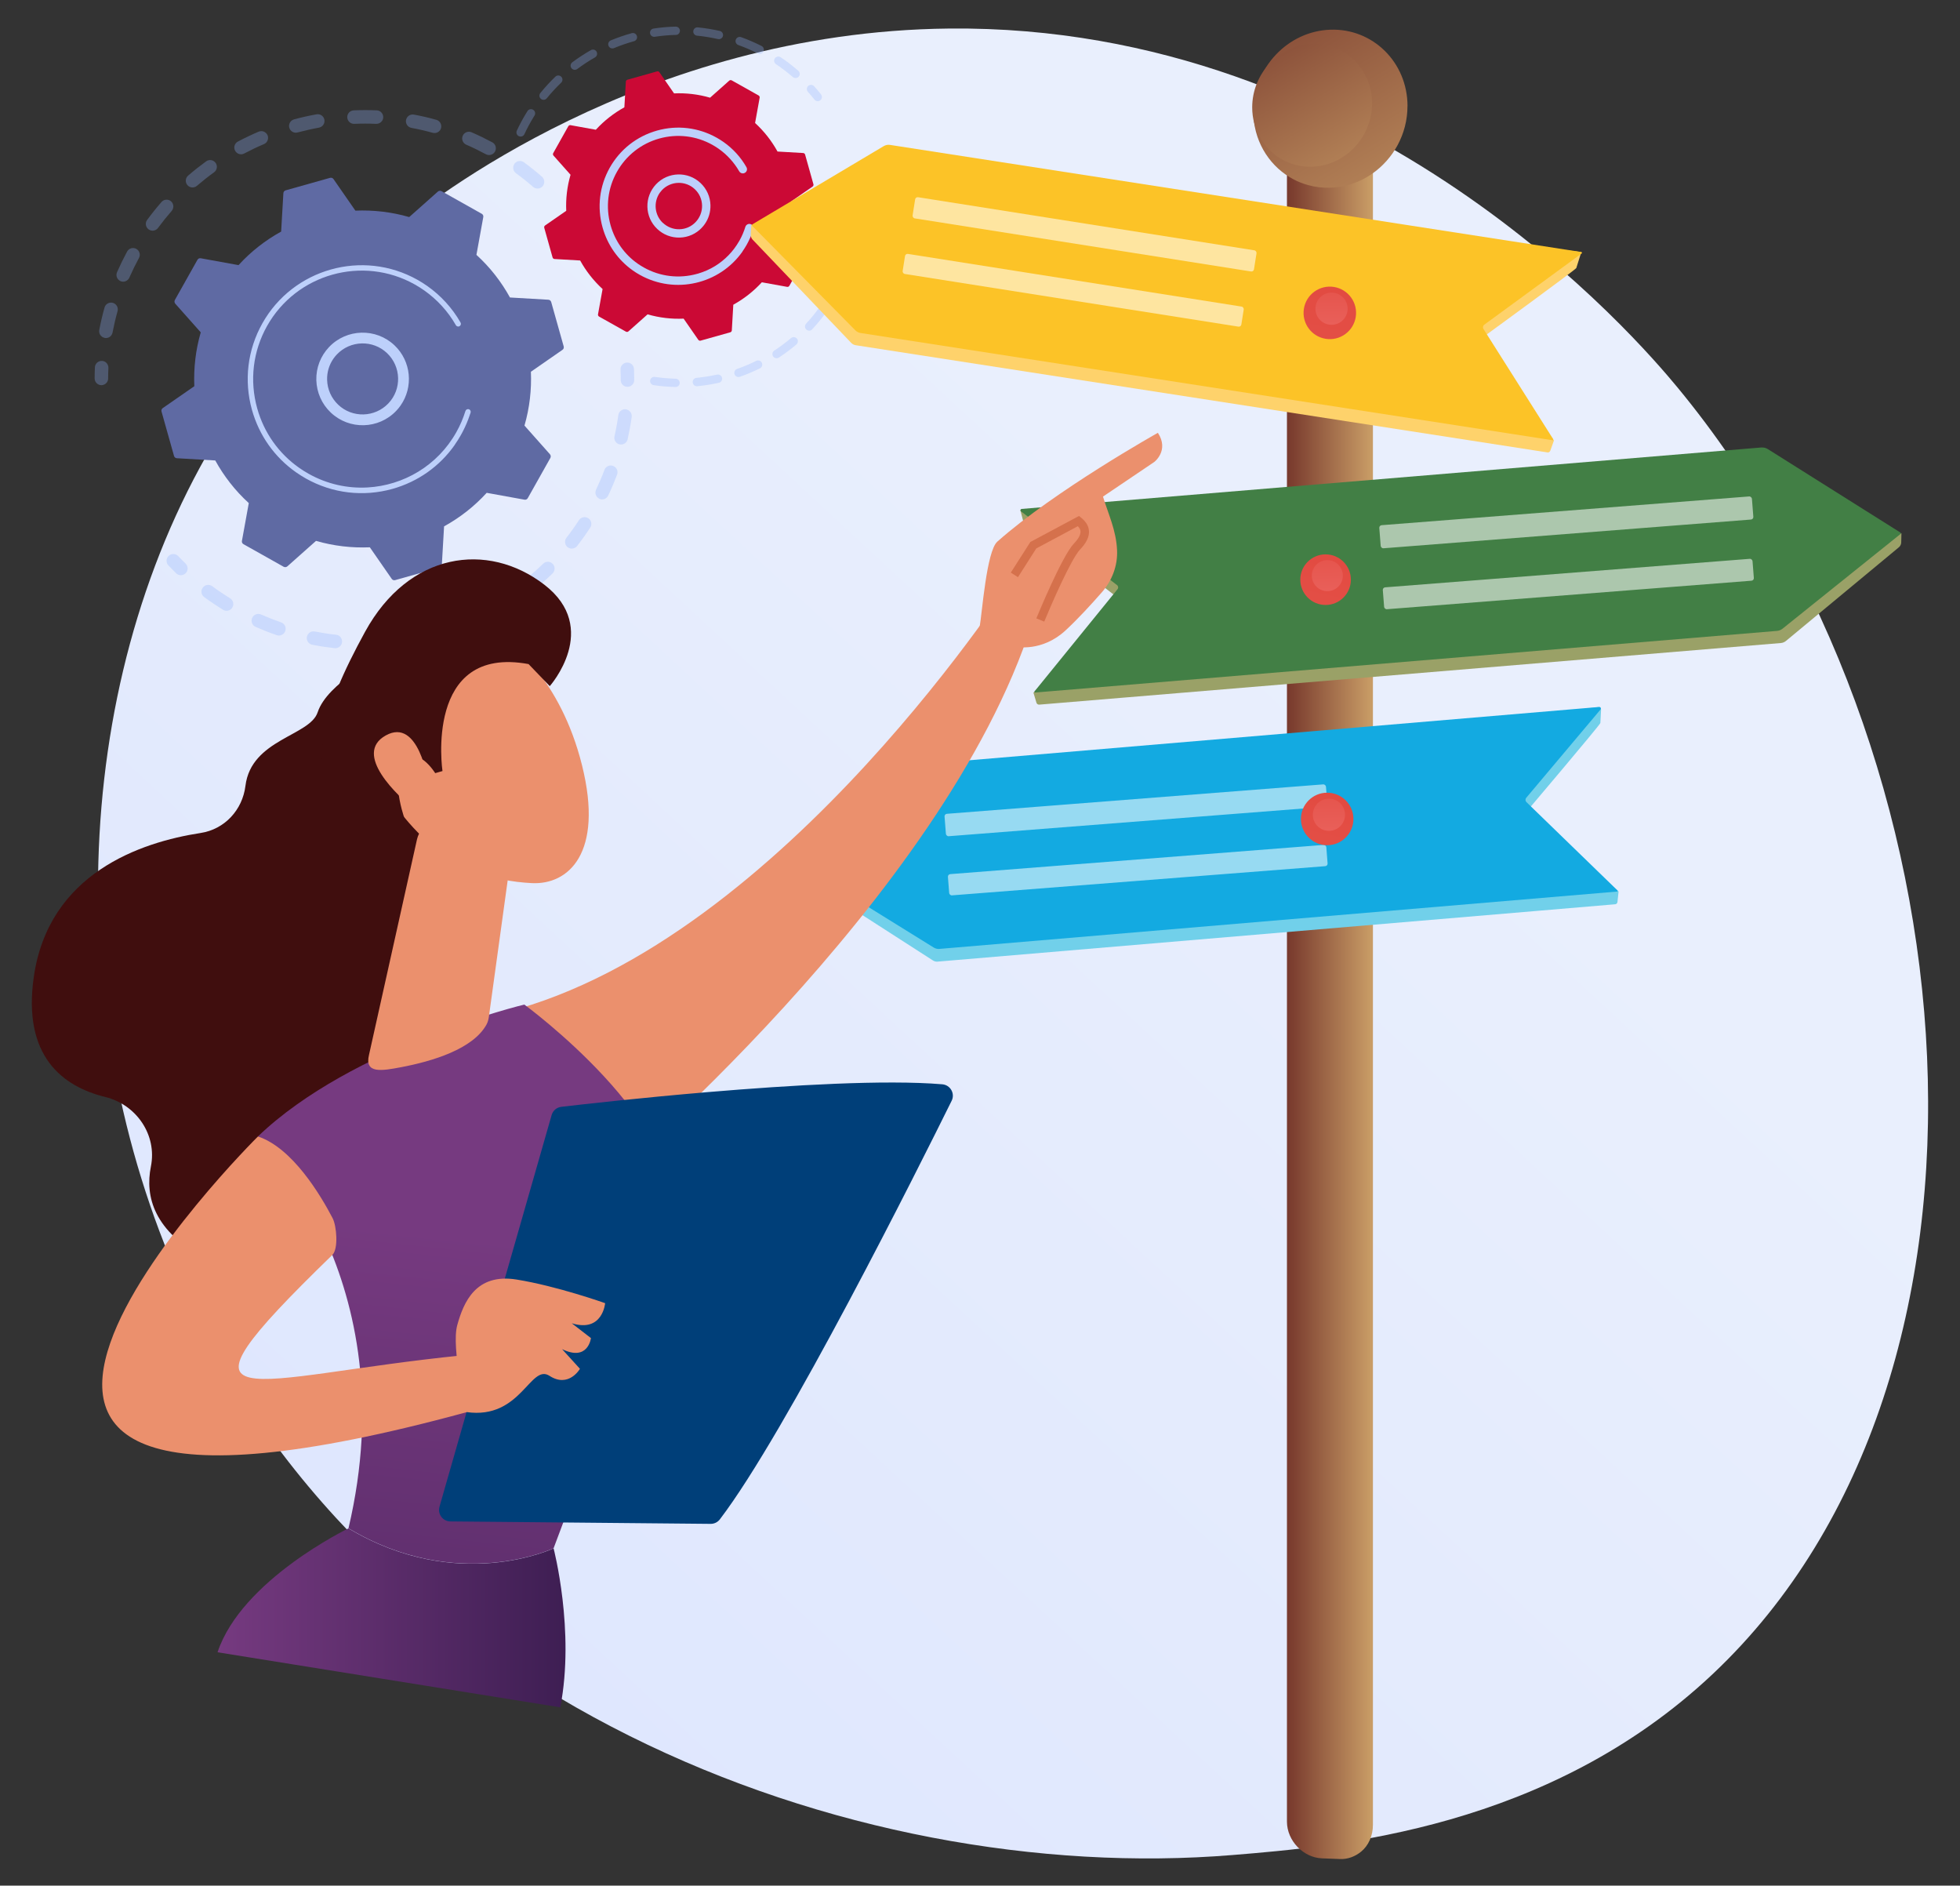 <?xml version="1.0" encoding="UTF-8"?><svg id="uuid-bc5d5d23-cf1c-4c21-b821-612a03ce6596" xmlns="http://www.w3.org/2000/svg" xmlns:xlink="http://www.w3.org/1999/xlink" viewBox="0 0 368.85 354.77"><rect x="0" y="0" width="368.85" height="354.77" fill="#333333" stroke="none"/><defs><style>.uuid-1fb8c9f8-ab59-4e05-91c6-5d8c3288138b{fill:#fcc327;}.uuid-88775d3a-609c-47e9-8dd9-7b3de8a54ca7{fill:url(#uuid-a5eb5809-a5bf-4727-bca2-df08c9ba3a79);}.uuid-39cdb1f2-85ab-4d39-a86c-322990600f01{fill:#71d0ea;}.uuid-8f85a0f2-f7e4-4569-af89-4e693efd9d96{fill:url(#uuid-2656cc2d-b9b4-4980-9f27-1d4e68b10670);}.uuid-233733da-82b6-4a33-a1f4-b83bd65d7f11{fill:url(#uuid-acbda83f-c903-4dd3-be0d-41c26d122beb);}.uuid-2d437f7d-befd-423c-9ef1-0f1a6f6af5a3{fill:#cb0935;}.uuid-3404e265-e5c3-4e5b-b4fb-1240b085b789{fill:#fff;opacity:.56;}.uuid-5d3ff744-713c-4d60-9541-a8f5383cec4f{fill:url(#uuid-36638b92-de2d-4f22-914a-0df5425eb9db);}.uuid-c35536d6-2cec-491a-9994-881662639e98{fill:url(#uuid-43aaf95f-741b-455b-8886-d73afeb0873a);}.uuid-89c60230-3865-47d5-b70a-e4ba713a9842{fill:#91b3fa;}.uuid-e2e61a16-f5a4-4ff0-bd19-3f77c0d4f26d{fill:url(#uuid-d998fb9b-301a-45db-b14e-9fec8507d7a6);}.uuid-cc360a63-9166-40b3-9fb1-fbb755214ccb{opacity:.3;}.uuid-d1ecc93c-ed99-43bd-a62b-fb301c9940f9{fill:#427f45;}.uuid-f53cfdcb-1131-411d-b007-96e361793bec{fill:url(#uuid-8342092a-c69a-4c26-9a45-1121e3caf890);}.uuid-1f32129c-3752-4421-bfc2-abaf0dd97ba4{fill:#fed26b;}.uuid-40a27aa3-2958-4307-b6e5-bb603e1775df{fill:#003f79;}.uuid-a373670a-9555-4551-95bc-179c937f97bb{fill:url(#uuid-eaa9a17d-c87f-4666-9a8e-ada8003dfd75);}.uuid-e4dd5e24-6194-4a83-8175-67de2e4d4d65{fill:url(#uuid-6d897e14-981e-4f61-b9a0-1d77adf7684e);}.uuid-fdbf22c4-5af1-4d3a-96ed-38fa9e3ad0ae{fill:#13aae1;}.uuid-ef122066-f7bd-458a-90ab-df54a02814b4{fill:#9aa167;}.uuid-a3ff12b5-3898-43d9-a10a-d0cb1e9c19c4{fill:#400e0e;}.uuid-86e67afb-77cf-48ab-b0f2-bdaa15b8602d{fill:url(#uuid-cc3c6c17-52b4-4f94-9bd1-40f5b5b20a1a);}.uuid-89f21710-6c15-4fbb-b161-0459b882ae35{fill:#eb906d;}.uuid-81f95678-e038-4049-a00b-d431c966ddae{fill:#5f6aa3;}.uuid-1b639fa4-5d18-4fa9-9c61-c8598d047a54{fill:url(#uuid-957cbee3-b11f-48a5-ab75-8059c95435c2);}.uuid-82f80228-c1c5-48a5-876b-b93a32b148c3{fill:#d5714c;}.uuid-bb5d1073-98e0-4b8b-b554-2a7dc46f7585{fill:#bdd0fb;}.uuid-7baa51d0-94a0-4dca-8c6c-eb6ca404d362{fill:url(#uuid-fe6e242d-ee85-44b0-ab52-7205313c1880);}</style><linearGradient id="uuid-fe6e242d-ee85-44b0-ab52-7205313c1880" x1="-10500.88" y1="394.78" x2="-10754.3" y2="121.24" gradientTransform="translate(-10503.02) rotate(-180) scale(1 -1)" gradientUnits="userSpaceOnUse"><stop offset="0" stop-color="#dae3fe"/><stop offset="1" stop-color="#e9effd"/></linearGradient><linearGradient id="uuid-43aaf95f-741b-455b-8886-d73afeb0873a" x1="242.18" y1="190.47" x2="258.37" y2="190.47" gradientTransform="matrix(1, 0, 0, 1, 0, 0)" gradientUnits="userSpaceOnUse"><stop offset="0" stop-color="#77382c"/><stop offset="1" stop-color="#ca9e67"/></linearGradient><linearGradient id="uuid-eaa9a17d-c87f-4666-9a8e-ada8003dfd75" x1="-10736.26" y1="-8.21" x2="-10772.02" y2="51.65" gradientTransform="translate(-10503.02) rotate(-180) scale(1 -1)" xlink:href="#uuid-43aaf95f-741b-455b-8886-d73afeb0873a"/><linearGradient id="uuid-8342092a-c69a-4c26-9a45-1121e3caf890" x1="-10736.64" y1="-2.48" x2="-10764.44" y2="44.06" gradientTransform="translate(-10503.02) rotate(-180) scale(1 -1)" xlink:href="#uuid-43aaf95f-741b-455b-8886-d73afeb0873a"/><linearGradient id="uuid-36638b92-de2d-4f22-914a-0df5425eb9db" x1="253.38" y1="44.42" x2="239" y2="110.68" gradientTransform="translate(268.27 -197.58) rotate(80.78)" gradientUnits="userSpaceOnUse"><stop offset="0" stop-color="#e1473d"/><stop offset="1" stop-color="#e9605a"/></linearGradient><linearGradient id="uuid-acbda83f-c903-4dd3-be0d-41c26d122beb" x1="250.33" y1="46.77" x2="250.65" y2="61.35" gradientTransform="matrix(1, 0, 0, 1, 0, 0)" xlink:href="#uuid-36638b92-de2d-4f22-914a-0df5425eb9db"/><linearGradient id="uuid-cc3c6c17-52b4-4f94-9bd1-40f5b5b20a1a" x1="252.48" y1="95.14" x2="238.64" y2="158.97" gradientTransform="matrix(1, 0, 0, 1, 0, 0)" xlink:href="#uuid-36638b92-de2d-4f22-914a-0df5425eb9db"/><linearGradient id="uuid-6d897e14-981e-4f61-b9a0-1d77adf7684e" x1="249.55" y1="97.41" x2="249.86" y2="111.45" gradientTransform="matrix(1, 0, 0, 1, 0, 0)" xlink:href="#uuid-36638b92-de2d-4f22-914a-0df5425eb9db"/><linearGradient id="uuid-2656cc2d-b9b4-4980-9f27-1d4e68b10670" x1="252.89" y1="139.62" x2="238.51" y2="205.92" gradientTransform="matrix(1, 0, 0, 1, 0, 0)" xlink:href="#uuid-36638b92-de2d-4f22-914a-0df5425eb9db"/><linearGradient id="uuid-a5eb5809-a5bf-4727-bca2-df08c9ba3a79" x1="249.84" y1="141.97" x2="250.16" y2="156.56" gradientTransform="matrix(1, 0, 0, 1, 0, 0)" xlink:href="#uuid-36638b92-de2d-4f22-914a-0df5425eb9db"/><linearGradient id="uuid-d998fb9b-301a-45db-b14e-9fec8507d7a6" x1="-13356.51" y1="232.2" x2="-13338.46" y2="399.66" gradientTransform="translate(-13270.42) rotate(-180) scale(1 -1)" gradientUnits="userSpaceOnUse"><stop offset="0" stop-color="#763a80"/><stop offset="1" stop-color="#3e1e53"/></linearGradient><linearGradient id="uuid-957cbee3-b11f-48a5-ab75-8059c95435c2" x1="40.94" y1="304.38" x2="106.42" y2="304.38" gradientTransform="matrix(1, 0, 0, 1, 0, 0)" xlink:href="#uuid-d998fb9b-301a-45db-b14e-9fec8507d7a6"/></defs><path class="uuid-7baa51d0-94a0-4dca-8c6c-eb6ca404d362" d="M32.88,238.79c34.89,81.26,126.99,116.16,199.15,110.21,19.7-1.62,59.35-4.89,90.3-34.06,59.44-56.01,50.29-173.09-6.62-242.02-7.33-8.88-58.05-68.35-137.1-67.55-57.87,.58-98.49,33.16-103.43,37.21-6.24,5.13-20,17.31-32.4,36.63-29.14,45.41-31.7,108.8-9.9,159.58Z"/><g><g><g class="uuid-cc360a63-9166-40b3-9fb1-fbb755214ccb"><path class="uuid-89c60230-3865-47d5-b70a-e4ba713a9842" d="M102.11,35.04c-.46,.53-1.26,.58-1.79,.12-1.03-.9-2.11-1.76-3.22-2.57-.56-.41-.69-1.19-.29-1.76v-.02c.43-.57,1.22-.69,1.79-.28,1.16,.85,2.3,1.76,3.39,2.71,.49,.43,.57,1.16,.21,1.69-.03,.04-.05,.07-.08,.11Zm-10.67-6.02c-1.21-.65-2.45-1.26-3.7-1.8-.64-.28-.94-1.03-.66-1.67,.28-.65,1.03-.94,1.67-.66,1.32,.57,2.63,1.21,3.9,1.89,.62,.33,.85,1.1,.51,1.72-.02,.04-.05,.09-.08,.13-.37,.52-1.07,.7-1.64,.39Zm-10-4.03c-1.32-.37-2.67-.68-4.01-.93-.69-.13-1.15-.79-1.02-1.48,.13-.69,.79-1.14,1.48-1.02,1.42,.26,2.84,.59,4.22,.98,.68,.19,1.07,.89,.89,1.56-.04,.14-.1,.28-.18,.39-.3,.43-.85,.64-1.38,.49Zm-10.65-1.69c-1.37-.06-2.75-.06-4.12,0-.7,.03-1.29-.52-1.32-1.22-.03-.7,.52-1.29,1.22-1.32,1.44-.06,2.9-.06,4.34,0,.7,.03,1.24,.63,1.21,1.33-.01,.25-.09,.48-.23,.67-.24,.34-.65,.56-1.1,.54Zm-10.77,.72c-1.34,.24-2.7,.55-4.02,.9-.68,.18-1.38-.22-1.56-.9-.18-.68,.22-1.38,.9-1.56,1.39-.38,2.81-.7,4.23-.95,.69-.13,1.35,.33,1.48,1.02,.06,.35-.02,.69-.21,.96-.19,.26-.47,.46-.81,.52Zm-10.34,3.09c-1.26,.53-2.51,1.13-3.72,1.77-.62,.33-1.39,.09-1.72-.53-.33-.62-.09-1.39,.53-1.72,1.27-.67,2.59-1.3,3.91-1.86,.65-.27,1.39,.03,1.67,.67,.18,.42,.11,.88-.13,1.23-.13,.19-.32,.34-.54,.44ZM19.69,63.56c-.69-.13-1.14-.79-1.01-1.48,.27-1.41,.6-2.83,.99-4.22,.19-.68,.89-1.07,1.57-.88,.68,.19,1.07,.89,.88,1.57-.37,1.32-.68,2.67-.94,4.01-.03,.18-.11,.35-.21,.5-.28,.4-.77,.61-1.28,.52Zm20.6-31.15c-1.11,.8-2.19,1.66-3.23,2.55-.53,.46-1.33,.4-1.79-.13-.46-.53-.4-1.33,.13-1.79,1.09-.94,2.23-1.84,3.4-2.69,.57-.41,1.36-.28,1.77,.29,.33,.45,.31,1.04,.01,1.48-.08,.11-.18,.21-.3,.3Zm-17.61,20.48c-.64-.28-.94-1.03-.66-1.67,.58-1.32,1.22-2.63,1.9-3.89,.33-.62,1.11-.85,1.72-.51,.62,.33,.85,1.11,.51,1.72-.65,1.2-1.26,2.45-1.81,3.7-.03,.08-.08,.15-.13,.22-.34,.48-.98,.68-1.55,.43Zm9.64-13.22c-.9,1.03-1.77,2.11-2.58,3.21-.42,.57-1.21,.69-1.78,.27-.56-.41-.68-1.19-.29-1.75l.02-.02c.85-1.16,1.76-2.3,2.71-3.38,.46-.53,1.27-.58,1.79-.12,.49,.43,.57,1.16,.2,1.69-.03,.04-.05,.07-.08,.11Z"/><path class="uuid-89c60230-3865-47d5-b70a-e4ba713a9842" d="M20.12,71.93c.14-.2,.23-.45,.23-.72,0-.66,.02-1.32,.05-1.98,.03-.7-.51-1.3-1.21-1.33-.7-.03-1.3,.51-1.33,1.21-.03,.69-.05,1.39-.05,2.08,0,.7,.56,1.27,1.26,1.28,.43,0,.82-.21,1.05-.54Z"/></g><g class="uuid-cc360a63-9166-40b3-9fb1-fbb755214ccb"><path class="uuid-89c60230-3865-47d5-b70a-e4ba713a9842" d="M35.08,107.68c.35-.5,.3-1.2-.15-1.64-.47-.46-.94-.93-1.39-1.41-.48-.51-1.29-.53-1.8-.05-.51,.48-.53,1.29-.05,1.8,.48,.5,.97,1,1.46,1.48,.5,.49,1.31,.48,1.8-.03,.05-.05,.09-.1,.13-.16Z"/><path class="uuid-89c60230-3865-47d5-b70a-e4ba713a9842" d="M108.6,102.73c-.43,.55-1.23,.65-1.78,.22-.55-.43-.65-1.23-.22-1.78,.82-1.05,1.61-2.16,2.35-3.3,.38-.59,1.17-.75,1.76-.37,.59,.38,.75,1.17,.37,1.76-.32,.49-.65,.98-.99,1.46-.48,.68-.98,1.36-1.49,2.01Zm4.17-8.91c-.63-.3-.9-1.06-.6-1.69,.58-1.22,1.11-2.47,1.58-3.73,.24-.66,.98-.99,1.64-.74,.66,.25,.99,.98,.74,1.64-.5,1.32-1.06,2.65-1.67,3.93-.03,.07-.07,.13-.11,.19-.35,.5-1.02,.69-1.58,.42Zm-8.79,14.07c-1.01,.99-2.08,1.94-3.18,2.84-.54,.45-1.34,.37-1.79-.18-.45-.54-.37-1.34,.18-1.79,1.04-.85,2.06-1.76,3.02-2.7,.5-.49,1.31-.48,1.8,.02,.43,.44,.47,1.13,.13,1.62-.04,.06-.1,.12-.15,.18Zm12.62-24.28c-.68-.15-1.11-.83-.96-1.52,.3-1.31,.54-2.65,.72-3.99,.1-.7,.74-1.18,1.43-1.09,.7,.1,1.18,.74,1.09,1.43-.19,1.4-.45,2.81-.76,4.2-.04,.17-.11,.32-.2,.45-.29,.41-.8,.63-1.32,.51Zm-21.43,31.14c-1.2,.74-2.46,1.44-3.72,2.07-.63,.32-1.39,.06-1.71-.56-.32-.63-.06-1.39,.56-1.71,1.2-.61,2.39-1.27,3.54-1.97,.6-.37,1.38-.18,1.75,.42,.27,.45,.24,.99-.04,1.4-.1,.14-.22,.26-.38,.35Zm-10.11,4.76c-1.34,.46-2.72,.87-4.09,1.21-.68,.17-1.37-.24-1.54-.92-.17-.68,.24-1.37,.92-1.54,1.3-.33,2.61-.72,3.88-1.15,.66-.23,1.39,.13,1.61,.79,.14,.4,.06,.82-.16,1.14-.15,.21-.36,.38-.63,.47Zm-10.9,2.44c-1.41,.16-2.84,.25-4.25,.29-.7,.02-1.29-.53-1.3-1.24-.02-.7,.53-1.29,1.24-1.3,1.34-.04,2.7-.13,4.04-.28,.7-.08,1.33,.43,1.4,1.12,.04,.32-.05,.63-.22,.87-.2,.29-.52,.49-.9,.53Zm-11.18,0c-1.41-.16-2.83-.37-4.22-.65-.69-.14-1.14-.8-1-1.49,.14-.69,.8-1.14,1.49-1,1.32,.26,2.67,.47,4,.61,.7,.08,1.2,.7,1.12,1.4-.02,.22-.1,.42-.22,.59-.26,.37-.7,.59-1.18,.53Zm-10.91-2.45c-1.34-.46-2.67-.99-3.97-1.56-.64-.28-.93-1.03-.65-1.68,.28-.64,1.03-.93,1.68-.65,1.23,.54,2.5,1.04,3.77,1.48,.66,.23,1.02,.95,.79,1.62-.04,.12-.09,.22-.16,.32-.32,.45-.91,.66-1.45,.47Zm-10.1-4.78c-.89-.55-1.77-1.13-2.62-1.72-.31-.22-.61-.44-.92-.66-.57-.42-.7-1.21-.27-1.78,.42-.57,1.21-.69,1.78-.27,.29,.21,.58,.42,.87,.63,.81,.57,1.65,1.12,2.49,1.64,.6,.37,.78,1.15,.42,1.75-.01,.02-.03,.04-.04,.07-.38,.55-1.13,.7-1.71,.35Z"/><path class="uuid-89c60230-3865-47d5-b70a-e4ba713a9842" d="M119.12,72.24c.15-.21,.23-.46,.23-.73,0-.69-.01-1.39-.04-2.08-.03-.7-.62-1.25-1.32-1.22-.7,.03-1.25,.62-1.22,1.32,.03,.66,.04,1.33,.04,1.98,0,.7,.57,1.27,1.27,1.27,.43,0,.81-.21,1.04-.54Z"/></g><g><path class="uuid-81f95678-e038-4049-a00b-d431c966ddae" d="M103.73,56.82c-.07-.24-.28-.42-.54-.43l-7.22-.42c-1.63-2.96-3.74-5.68-6.31-8.02l1.29-7.11c.05-.25-.07-.5-.29-.62l-7.56-4.25c-.22-.12-.5-.09-.69,.07l-5.4,4.8c-3.34-.97-6.76-1.35-10.13-1.21l-4.12-5.94c-.14-.21-.41-.3-.65-.23l-8.35,2.35c-.24,.07-.42,.28-.43,.54l-.42,7.22c-2.96,1.63-5.68,3.74-8.02,6.31l-7.11-1.29c-.25-.05-.5,.07-.62,.29l-4.25,7.56c-.12,.22-.09,.5,.07,.69l4.8,5.4c-.97,3.34-1.35,6.76-1.21,10.13l-5.94,4.12c-.21,.14-.3,.4-.23,.65l2.35,8.35c.07,.24,.28,.42,.54,.43l7.22,.42c1.63,2.96,3.74,5.68,6.31,8.02l-1.29,7.11c-.05,.25,.07,.5,.29,.62l7.56,4.25c.22,.12,.5,.09,.69-.07l5.4-4.8c3.34,.97,6.76,1.35,10.13,1.21l4.12,5.94c.14,.21,.4,.3,.65,.23l8.35-2.35c.24-.07,.42-.28,.43-.54l.42-7.22c2.96-1.63,5.68-3.74,8.02-6.31l7.11,1.29c.25,.05,.5-.07,.62-.29l4.25-7.56c.12-.22,.09-.5-.07-.69l-4.8-5.4c.97-3.34,1.35-6.76,1.21-10.13l5.94-4.12c.21-.14,.3-.4,.23-.65l-2.35-8.35Z"/><path class="uuid-bb5d1073-98e0-4b8b-b554-2a7dc46f7585" d="M74.57,77.29c-3.31,3.49-8.84,3.63-12.32,.33-1.69-1.6-2.65-3.77-2.72-6.09-.06-2.33,.79-4.54,2.39-6.23,3.31-3.49,8.84-3.63,12.32-.33,3.17,3.01,3.58,7.86,1.14,11.33-.24,.34-.51,.68-.81,.99Zm-13.01-5.82c.05,1.78,.79,3.44,2.08,4.67,2.67,2.54,6.91,2.42,9.45-.25,2.54-2.67,2.42-6.91-.25-9.45-2.67-2.54-6.91-2.42-9.45,.25-.23,.24-.44,.5-.63,.77-.82,1.17-1.24,2.56-1.2,4.01Z"/><path class="uuid-bb5d1073-98e0-4b8b-b554-2a7dc46f7585" d="M85.58,83.68c.42-.6,.81-1.22,1.17-1.86h0c.11-.2,.22-.41,.33-.61,.53-1.02,.98-2.08,1.34-3.16v-.04s.04-.08,.06-.13c.03-.08,.05-.16,.08-.25,.07-.22-.02-.44-.19-.57-.04-.03-.09-.05-.14-.07-.27-.08-.55,.07-.64,.34-.43,1.38-1,2.72-1.72,3.99-3.54,6.31-9.96,10.01-16.7,10.39-3.75,.21-7.6-.61-11.1-2.58-.62-.35-1.21-.72-1.78-1.12-3.83-2.69-6.6-6.59-7.88-11.16-1.47-5.25-.82-10.76,1.85-15.52,5.52-9.82,17.98-13.32,27.8-7.81,.61,.34,1.19,.71,1.76,1.11,2.44,1.72,4.49,3.95,5.97,6.55,.04,.07,.09,.12,.15,.16,.16,.11,.37,.13,.54,.03,.24-.14,.33-.45,.19-.69-1.56-2.73-3.7-5.07-6.27-6.88-.59-.42-1.21-.8-1.84-1.16-10.31-5.79-23.4-2.11-29.19,8.2-2.8,4.99-3.49,10.78-1.95,16.29,1.35,4.8,4.25,8.89,8.28,11.72,.6,.42,1.22,.81,1.87,1.18,4.99,2.8,10.78,3.49,16.29,1.95,4.8-1.35,8.89-4.25,11.72-8.28Z"/></g></g><g><g class="uuid-cc360a63-9166-40b3-9fb1-fbb755214ccb"><path class="uuid-89c60230-3865-47d5-b70a-e4ba713a9842" d="M154.54,18.7c.2-.28,.19-.66-.03-.94-.42-.52-.85-1.04-1.3-1.53-.29-.32-.79-.35-1.11-.06-.32,.29-.35,.79-.06,1.11,.43,.47,.84,.96,1.24,1.46,.27,.34,.76,.39,1.1,.12,.06-.05,.11-.1,.15-.16Z"/><path class="uuid-89c60230-3865-47d5-b70a-e4ba713a9842" d="M150.31,14.41c-.28,.33-.78,.36-1.11,.08-.83-.72-1.7-1.4-2.6-2.03-.19-.13-.38-.26-.57-.39-.36-.24-.46-.73-.21-1.09,.24-.33,.73-.46,1.09-.21,.2,.14,.4,.27,.6,.41,.94,.66,1.85,1.38,2.72,2.13,.31,.27,.36,.72,.13,1.04-.02,.02-.03,.04-.05,.06Zm-7.71-4.36c-1.18-.6-2.41-1.13-3.66-1.58-.41-.15-.62-.6-.47-1.01,.15-.41,.6-.62,1.01-.47,1.3,.47,2.59,1.03,3.84,1.66,.39,.2,.54,.67,.35,1.06-.02,.03-.04,.07-.06,.1-.22,.31-.64,.43-1,.25Zm-7.49-2.7c-1.29-.29-2.62-.51-3.94-.64-.43-.04-.75-.43-.7-.86,.04-.43,.43-.75,.86-.7,1.38,.14,2.77,.36,4.13,.67,.42,.1,.69,.52,.59,.94-.02,.1-.07,.2-.12,.28-.18,.25-.5,.39-.82,.31Zm-7.92-.78c-1.33,.03-2.66,.15-3.97,.35-.43,.06-.83-.23-.89-.66-.06-.43,.23-.83,.66-.89,1.37-.21,2.77-.33,4.16-.36,.43-.01,.79,.33,.81,.76,0,.17-.05,.34-.14,.47-.14,.2-.36,.33-.62,.33Zm-7.87,1.18c-1.28,.36-2.54,.79-3.77,1.3-.4,.17-.86-.02-1.03-.42s.02-.86,.42-1.03c1.28-.53,2.61-.99,3.95-1.36,.42-.12,.85,.13,.97,.55,.07,.24,.02,.48-.11,.66-.1,.14-.25,.25-.43,.3Zm-7.35,3.05c-1.15,.65-2.27,1.39-3.33,2.18-.35,.26-.84,.19-1.1-.16-.26-.35-.19-.84,.16-1.1,1.11-.83,2.29-1.6,3.5-2.29,.38-.21,.86-.08,1.07,.29,.15,.27,.13,.6-.04,.84-.06,.09-.15,.17-.25,.23Zm-6.37,4.76c-.95,.91-1.86,1.9-2.7,2.93-.27,.34-.77,.39-1.1,.11-.34-.27-.38-.76-.11-1.1,.88-1.08,1.83-2.12,2.83-3.08,.31-.3,.81-.29,1.11,.02,.26,.27,.29,.69,.08,.99-.03,.04-.06,.08-.1,.12Zm-7.96,10.06c-.39-.18-.56-.65-.38-1.04,.51-1.09,1.08-2.17,1.71-3.2,.09-.16,.19-.31,.29-.47,.22-.37,.71-.48,1.08-.25,.37,.23,.48,.71,.25,1.08-.09,.15-.18,.29-.27,.44-.6,.99-1.15,2.02-1.63,3.06-.02,.04-.04,.08-.07,.12-.21,.31-.62,.42-.97,.26Z"/></g><g class="uuid-cc360a63-9166-40b3-9fb1-fbb755214ccb"><path class="uuid-89c60230-3865-47d5-b70a-e4ba713a9842" d="M155.45,58.78c-.8,1.11-1.68,2.18-2.6,3.18-.29,.32-.79,.34-1.11,.04-.32-.29-.33-.79-.04-1.11,.88-.95,1.72-1.97,2.48-3.03,.25-.35,.74-.43,1.1-.18,.35,.25,.43,.74,.18,1.09h0Zm1.14-3.16c-.38-.21-.52-.69-.31-1.07,.63-1.14,1.2-2.33,1.69-3.54,.16-.4,.62-.6,1.02-.43,.4,.16,.59,.62,.43,1.02-.51,1.27-1.11,2.51-1.77,3.71-.01,.03-.03,.05-.05,.07-.23,.32-.67,.43-1.02,.23Zm-6.71,9.19c-1.05,.88-2.15,1.71-3.3,2.46-.36,.24-.85,.14-1.09-.23-.24-.36-.14-.85,.23-1.09,1.09-.71,2.15-1.5,3.14-2.34,.33-.28,.83-.24,1.11,.09,.24,.28,.24,.67,.04,.96-.04,.05-.08,.1-.14,.15Zm9.9-16.55c-.42-.11-.67-.54-.55-.96,.34-1.26,.6-2.55,.79-3.84,.06-.43,.46-.73,.89-.67,.43,.06,.73,.46,.67,.89-.19,1.35-.47,2.71-.82,4.03-.02,.09-.06,.17-.12,.25-.18,.26-.52,.39-.85,.31Zm-16.76,21.04c-1.22,.6-2.5,1.14-3.79,1.59-.41,.14-.86-.07-1-.48-.14-.41,.07-.86,.48-1,1.23-.43,2.45-.94,3.61-1.52,.39-.19,.86-.03,1.05,.36,.13,.27,.1,.57-.06,.8-.07,.1-.17,.19-.29,.25Zm-7.74,2.72c-1.34,.29-2.7,.51-4.06,.64-.43,.04-.81-.27-.86-.71-.04-.43,.27-.82,.71-.86,1.29-.13,2.6-.33,3.87-.61,.42-.09,.84,.17,.94,.6,.05,.22,0,.45-.12,.62-.11,.15-.27,.27-.47,.32Zm-8.17,.79c-1.37-.03-2.75-.15-4.1-.35-.43-.06-.73-.46-.66-.89,.06-.43,.46-.72,.89-.66,1.29,.19,2.6,.3,3.91,.34,.43,.01,.78,.37,.77,.8,0,.16-.06,.31-.14,.43-.15,.21-.39,.34-.66,.33Z"/><path class="uuid-89c60230-3865-47d5-b70a-e4ba713a9842" d="M161.75,39.97c.09-.12,.14-.27,.14-.44,.01-.67,0-1.35-.02-2.01-.02-.43-.38-.77-.82-.75-.43,.02-.77,.38-.75,.82,.03,.63,.03,1.27,.02,1.91,0,.43,.34,.79,.77,.8,.27,0,.51-.13,.66-.33Z"/></g><g><path class="uuid-2d437f7d-befd-423c-9ef1-0f1a6f6af5a3" d="M151.51,29.08c-.05-.16-.19-.28-.36-.29l-4.83-.28c-1.09-1.98-2.51-3.8-4.22-5.37l.86-4.76c.03-.17-.05-.33-.2-.42l-5.06-2.84c-.15-.08-.33-.06-.46,.05l-3.61,3.21c-2.23-.65-4.52-.91-6.78-.81l-2.76-3.98c-.1-.14-.27-.2-.43-.16l-5.59,1.57c-.16,.05-.28,.19-.29,.36l-.28,4.83c-1.98,1.09-3.8,2.51-5.37,4.22l-4.76-.86c-.17-.03-.33,.05-.42,.2l-2.84,5.06c-.08,.15-.06,.33,.05,.46l3.21,3.61c-.65,2.23-.91,4.52-.81,6.78l-3.98,2.76c-.14,.1-.2,.27-.16,.43l1.57,5.59c.05,.16,.19,.28,.36,.29l4.83,.28c1.09,1.98,2.51,3.8,4.22,5.37l-.86,4.76c-.03,.17,.05,.33,.2,.42l5.06,2.84c.15,.08,.33,.06,.46-.05l3.61-3.21c2.23,.65,4.52,.91,6.78,.81l2.76,3.98c.1,.14,.27,.2,.43,.16l5.59-1.57c.16-.05,.28-.19,.29-.36l.28-4.83c1.98-1.09,3.8-2.51,5.37-4.22l4.76,.86c.17,.03,.33-.05,.42-.2l2.84-5.06c.08-.15,.06-.33-.05-.46l-3.21-3.61c.65-2.23,.91-4.52,.81-6.78l3.98-2.76c.14-.1,.2-.27,.16-.43l-1.57-5.59Z"/><path class="uuid-bb5d1073-98e0-4b8b-b554-2a7dc46f7585" d="M132.07,42.85c-1.09,1.15-2.57,1.81-4.15,1.85-1.59,.04-3.09-.54-4.24-1.63-2.38-2.25-2.47-6.01-.22-8.4,2.25-2.38,6.02-2.48,8.39-.22,1.15,1.09,1.81,2.57,1.85,4.15,.03,1.29-.34,2.53-1.07,3.56-.17,.24-.35,.47-.56,.68Zm-7.32-.92c.85,.8,1.96,1.23,3.12,1.2,1.17-.03,2.25-.51,3.05-1.36h0c.8-.85,1.23-1.96,1.2-3.12-.03-1.17-.51-2.25-1.36-3.05-1.75-1.66-4.52-1.58-6.18,.16-.15,.16-.28,.32-.41,.5-1.22,1.74-1.02,4.17,.57,5.68Z"/><path class="uuid-bb5d1073-98e0-4b8b-b554-2a7dc46f7585" d="M139.73,47.3c.29-.41,.55-.83,.8-1.27,.49-.88,.9-1.81,1.2-2.76l.04-.13c.1-.33-.03-.68-.3-.87-.07-.05-.14-.08-.22-.11-.41-.13-.85,.11-.98,.52-.28,.9-.65,1.77-1.11,2.59h0s-.05,.09-.08,.13c-1.11,1.93-2.66,3.51-4.5,4.65-1,.62-2.1,1.1-3.26,1.44h-.03s-.06,.02-.09,.03c-3.4,.95-6.97,.53-10.05-1.2-.4-.22-.78-.47-1.15-.72-2.48-1.74-4.27-4.27-5.1-7.23-.95-3.4-.53-6.97,1.2-10.04,1.73-3.08,4.55-5.3,7.95-6.26,3.4-.95,6.97-.53,10.05,1.2,.39,.22,.77,.46,1.14,.72,1.58,1.11,2.9,2.56,3.87,4.24,.06,.1,.14,.19,.23,.25,.24,.17,.57,.2,.84,.04,.38-.22,.51-.69,.29-1.07-1.07-1.88-2.55-3.5-4.32-4.74-.41-.29-.83-.55-1.27-.8-3.44-1.93-7.44-2.41-11.24-1.34-3.8,1.07-6.96,3.55-8.9,7-1.93,3.44-2.41,7.44-1.34,11.24,.93,3.31,2.93,6.13,5.71,8.09,.41,.29,.84,.56,1.29,.81,6.67,3.74,15.03,1.74,19.33-4.38Z"/></g></g></g><g><path class="uuid-c35536d6-2cec-491a-9994-881662639e98" d="M258.37,31.17V343.32c0,2.06-.83,3.92-2.25,5.07-1.08,.87-2.44,1.43-3.94,1.37l-3.42-.13c-3.46-.13-6.57-3.29-6.57-6.91V31.69l16.18-.53Z"/><g><path class="uuid-a373670a-9555-4551-95bc-179c937f97bb" d="M264.87,19.97c0,5.27-2.68,9.98-6.71,12.76-2.27,1.56-4.97,2.51-7.85,2.59-1.43,.04-2.82-.13-4.12-.49-.98-.27-1.92-.64-2.8-1.11-.22-.12-.45-.24-.67-.38-4.12-2.48-6.86-7.07-6.86-12.4,0-8.19,6.46-15.06,14.46-15.35,8.03-.3,14.56,6.14,14.56,14.38Z"/><path class="uuid-f53cfdcb-1131-411d-b007-96e361793bec" d="M258.21,19.43c0,4.1-2.08,7.76-5.21,9.92-1.76,1.21-3.86,1.95-6.1,2.02-1.11,.03-2.19-.1-3.21-.38-.76-.21-1.49-.5-2.18-.86-.17-.09-.35-.19-.52-.29-3.21-1.93-5.34-5.5-5.34-9.64,0-6.36,5.02-11.71,11.24-11.94,6.24-.23,11.32,4.77,11.32,11.18Z"/></g><g><path class="uuid-1f32129c-3752-4421-bfc2-abaf0dd97ba4" d="M141.39,42.32l1.24,.64,23.54-14.43,115.29,17.04,16.13,1.85-.95,3.01c-.13,.32-18.48,13.69-18.48,13.69l14.28,18.74-.69,1.93c-.08,.23-.31,.37-.53,.33l-14.83-2.3-115.36-17.87c-.32-.05-.62-.21-.85-.45l-18.55-19.42c-.24-.25-.37-.61-.35-.97l.1-1.8Z"/><path class="uuid-1fb8c9f8-ab59-4e05-91c6-5d8c3288138b" d="M167.48,27.26l130.12,20.16c.12,.02,.16,.18,.06,.26l-18.34,13.41c-.25,.18-.32,.54-.15,.8l13.11,20.71c.06,.1-.02,.24-.14,.22l-130.2-20.17c-.37-.06-.71-.23-.98-.51l-19.4-19.65c-.08-.08-.06-.23,.04-.29l24.71-14.71c.36-.21,.77-.29,1.17-.23Z"/></g><g><path class="uuid-39cdb1f2-85ab-4d39-a86c-322990600f01" d="M152.71,164l1.32,.32,18.91-19.07,112.74-10.33,15.05-1.88c.31-.04,.58,.21,.57,.53l-.13,2.46c-.05,.34-14.35,17.21-14.35,17.21l17.78,14.47-.21,1.98c-.02,.24-.2,.42-.43,.44l-14.52,1.23-112.99,9.56c-.32,.03-.63-.05-.9-.23l-21.97-14.13c-.29-.19-.49-.49-.55-.84l-.32-1.73Z"/><path class="uuid-fdbf22c4-5af1-4d3a-96ed-38fa9e3ad0ae" d="M173.88,143.76l127.07-10.75c.26-.02,.42,.28,.25,.48l-13.99,16.62c-.19,.23-.17,.58,.04,.79l17.13,16.61c.08,.08,.03,.22-.08,.23l-127.53,10.79c-.36,.03-.73-.06-1.04-.25l-22.82-14.15c-.1-.06-.11-.2-.03-.28l19.95-19.6c.29-.28,.66-.46,1.05-.49Z"/><g><rect class="uuid-3404e265-e5c3-4e5b-b4fb-1240b085b789" x="177.77" y="150.34" width="72" height="4.23" rx=".48" ry=".48" transform="translate(-11.23 17.12) rotate(-4.47)"/><rect class="uuid-3404e265-e5c3-4e5b-b4fb-1240b085b789" x="178.4" y="161.71" width="71.43" height="4.01" rx=".48" ry=".48" transform="translate(-12.11 17.18) rotate(-4.47)"/></g></g><g><path class="uuid-ef122066-f7bd-458a-90ab-df54a02814b4" d="M357.83,100.31l-1.37,.55-23.73-15.36-123.52,9.48-17.2,.98,.7,2.69c.11,.32,18.45,14.44,18.45,14.44l-16.68,17.23,.57,1.9c.07,.23,.29,.37,.54,.35l15.89-1.32,123.66-10.27c.35-.03,.67-.16,.94-.38l21.26-17.63c.28-.23,.44-.56,.45-.91l.04-1.74Z"/><path class="uuid-d1ecc93c-ed99-43bd-a62b-fb301c9940f9" d="M331.46,84.19l-139.19,11.56c-.23,.02-.31,.31-.13,.45l18.07,13.88c.25,.19,.29,.54,.09,.78l-15.6,19.2c-.08,.1,0,.24,.12,.23l139.57-11.59c.4-.03,.78-.18,1.08-.43l22.18-17.8c.09-.07,.08-.22-.02-.28l-24.95-15.7c-.36-.23-.79-.33-1.22-.29Z"/><g><rect class="uuid-3404e265-e5c3-4e5b-b4fb-1240b085b789" x="259.59" y="96.1" width="70.34" height="4.36" rx=".48" ry=".48" transform="translate(-6.76 23.27) rotate(-4.47)"/><rect class="uuid-3404e265-e5c3-4e5b-b4fb-1240b085b789" x="260.25" y="107.82" width="69.79" height="4.13" rx=".48" ry=".48" transform="translate(-7.67 23.33) rotate(-4.47)"/></g></g><g><circle class="uuid-5d3ff744-713c-4d60-9541-a8f5383cec4f" cx="250.25" cy="58.87" r="4.94" transform="translate(152.05 296.45) rotate(-80.78)"/><circle class="uuid-233733da-82b6-4a33-a1f4-b83bd65d7f11" cx="250.58" cy="58.08" r="3.03"/></g><g><circle class="uuid-86e67afb-77cf-48ab-b0f2-bdaa15b8602d" cx="249.46" cy="109.06" r="4.76"/><circle class="uuid-e4dd5e24-6194-4a83-8175-67de2e4d4d65" cx="249.79" cy="108.3" r="2.92"/></g><g><circle class="uuid-8f85a0f2-f7e4-4569-af89-4e693efd9d96" cx="249.76" cy="154.08" r="4.94"/><circle class="uuid-88775d3a-609c-47e9-8dd9-7b3de8a54ca7" cx="250.09" cy="153.29" r="3.03"/></g><g><rect class="uuid-3404e265-e5c3-4e5b-b4fb-1240b085b789" x="171.59" y="42.06" width="65.04" height="4.03" rx=".48" ry=".48" transform="translate(9.36 -31.27) rotate(8.97)"/><rect class="uuid-3404e265-e5c3-4e5b-b4fb-1240b085b789" x="169.7" y="52.69" width="64.53" height="3.82" rx=".48" ry=".48" transform="translate(10.98 -30.81) rotate(8.97)"/></g></g><g><g><path class="uuid-a3ff12b5-3898-43d9-a10a-d0cb1e9c19c4" d="M71.59,123.59s-9.97,4.85-11.81,10.42c-1.47,4.47-12.5,5.05-13.59,13.84-.56,4.54-3.92,8.18-8.44,8.87-11.26,1.73-28.62,7.57-31.4,27.13-2.12,14.93,5.49,20.58,13.47,22.54,5.86,1.44,9.76,7.14,8.58,13.06-1.14,5.68,.56,12.24,10.4,17.44,22.05,11.63,44.07-27.56,44.07-27.56l4.51-68.44-15.79-17.3Z"/><path class="uuid-89f21710-6c15-4fbb-b161-0459b882ae35" d="M191.56,107.36s-44.02,69.63-96.37,83.08c0,0,10.2,29.05,18.07,32.38,0,0,64.4-53.74,80.95-105.56l-2.66-9.89Z"/><path class="uuid-e2e61a16-f5a4-4ff0-bd19-3f77c0d4f26d" d="M65.58,287.54c11.11-47.09-17.04-73.73-17.04-73.73,17.76-17.05,50.13-24.81,50.13-24.81,0,0,30.88,22.58,27.22,40.25-2.15,10.36-21.71,62.04-21.71,62.04,0,0-18.09,8.56-38.6-3.76Z"/><path class="uuid-1b639fa4-5d18-4fa9-9c61-c8598d047a54" d="M40.94,310.86c4.52-13.63,24.64-23.31,24.64-23.31,20.51,12.32,38.6,3.76,38.6,3.76,0,0,4.06,15.51,1.26,29.91l-64.5-10.36Z"/><path class="uuid-89f21710-6c15-4fbb-b161-0459b882ae35" d="M78.48,157.89l-9.04,40.59c-.87,3.57,2.39,2.99,6.01,2.31,5.92-1.12,13.55-3.41,16.1-8.02,.26-.47,.39-1,.46-1.53l3.88-28.14c.31-2.23-.9-4.4-2.96-5.31l-7.49-3.32c-2.88-1.28-6.22,.37-6.96,3.43Z"/><path class="uuid-89f21710-6c15-4fbb-b161-0459b882ae35" d="M48.54,213.82s-87.21,86.33,39.27,51.87c0,0,1.44-10.91-.44-10.73-41.01,4.09-58.17,13.48-24.83-18.85,1.18-1.14,.81-5.46,.06-6.91-2.31-4.43-7.59-13.24-14.05-15.38Z"/><g><path class="uuid-89f21710-6c15-4fbb-b161-0459b882ae35" d="M95.78,120.89s9.62,6.51,13.75,23.09c4.13,16.58-2.58,22.53-9.47,22.17-6.89-.36-16.87-2.49-25.52-14.39-8.65-11.9,8.63-38.83,21.24-30.87Z"/><path class="uuid-a3ff12b5-3898-43d9-a10a-d0cb1e9c19c4" d="M83.27,145.07s-3.52-23.76,16.2-20.13l3.99,4.15s9.66-10.87-1.03-19.09c-10.69-8.22-25.51-6.12-33.72,8.85-8.2,14.96-11.18,25.48-4.31,34.78,6.88,9.3,12.05,1.32,12.05,1.32,0,0-3.15-8.05-.54-11.5,2.62-3.45,5.99,2.01,5.99,2.01l1.36-.39Z"/><path class="uuid-89f21710-6c15-4fbb-b161-0459b882ae35" d="M80.57,147.1s-1.74-12.22-7.98-8.73c-6.24,3.49,2.25,11.42,5.66,14.12l2.33-5.39Z"/></g><g><path class="uuid-89f21710-6c15-4fbb-b161-0459b882ae35" d="M191.26,121.7c.13,1.44-5.21,2.43-6.91-3.69,.47-2.66,1.3-14.3,3.34-16.11,10.86-9.63,30.21-20.47,30.21-20.47,2.17,3.31-.67,5.48-.67,5.48l-9.66,6.52c1.01,3.34,2.48,6.29,2.65,10.1,.13,2.89-.94,5.71-2.86,7.9-1.92,2.2-4.51,5.03-6.85,7.19-4.42,4.08-9.25,3.07-9.25,3.07Z"/><path class="uuid-82f80228-c1c5-48a5-876b-b93a32b148c3" d="M196.51,116.95l-1.48-.61c.2-.48,4.83-11.75,7.08-14.09,.85-.89,1.26-1.65,1.23-2.26-.02-.33-.18-.66-.5-.99l-7.82,4.18-3.45,5.41-1.35-.86,3.68-5.76,9.16-4.9,.41,.34c.93,.76,1.41,1.57,1.46,2.49,.07,1.09-.48,2.23-1.66,3.47-1.69,1.76-5.45,10.41-6.76,13.59Z"/></g></g><g><path class="uuid-40a27aa3-2958-4307-b6e5-bb603e1775df" d="M82.7,283.5l21.11-73.71c.24-.84,.95-1.45,1.82-1.55,3.82-.45,14.9-1.7,27.7-2.78,15.41-1.3,33.31-2.36,44-1.46,1.52,.13,2.44,1.74,1.76,3.1-6.08,12.3-31.1,62.35-43.62,78.75-.41,.54-1.06,.86-1.74,.85l-48.97-.46c-1.42-.01-2.45-1.38-2.05-2.75Z"/><path class="uuid-89f21710-6c15-4fbb-b161-0459b882ae35" d="M87.8,265.69s-2.94-12.09-1.75-16.38c1.19-4.29,3.48-9.8,11.14-8.58,7.66,1.23,16.69,4.45,16.69,4.45,0,0-.46,5.59-6.28,3.78l3.61,2.79s-.52,4.47-5.43,2.08l3.36,3.7s-2.11,3.67-5.73,1.32-5.35,8.28-15.61,6.82Z"/></g></g></svg>